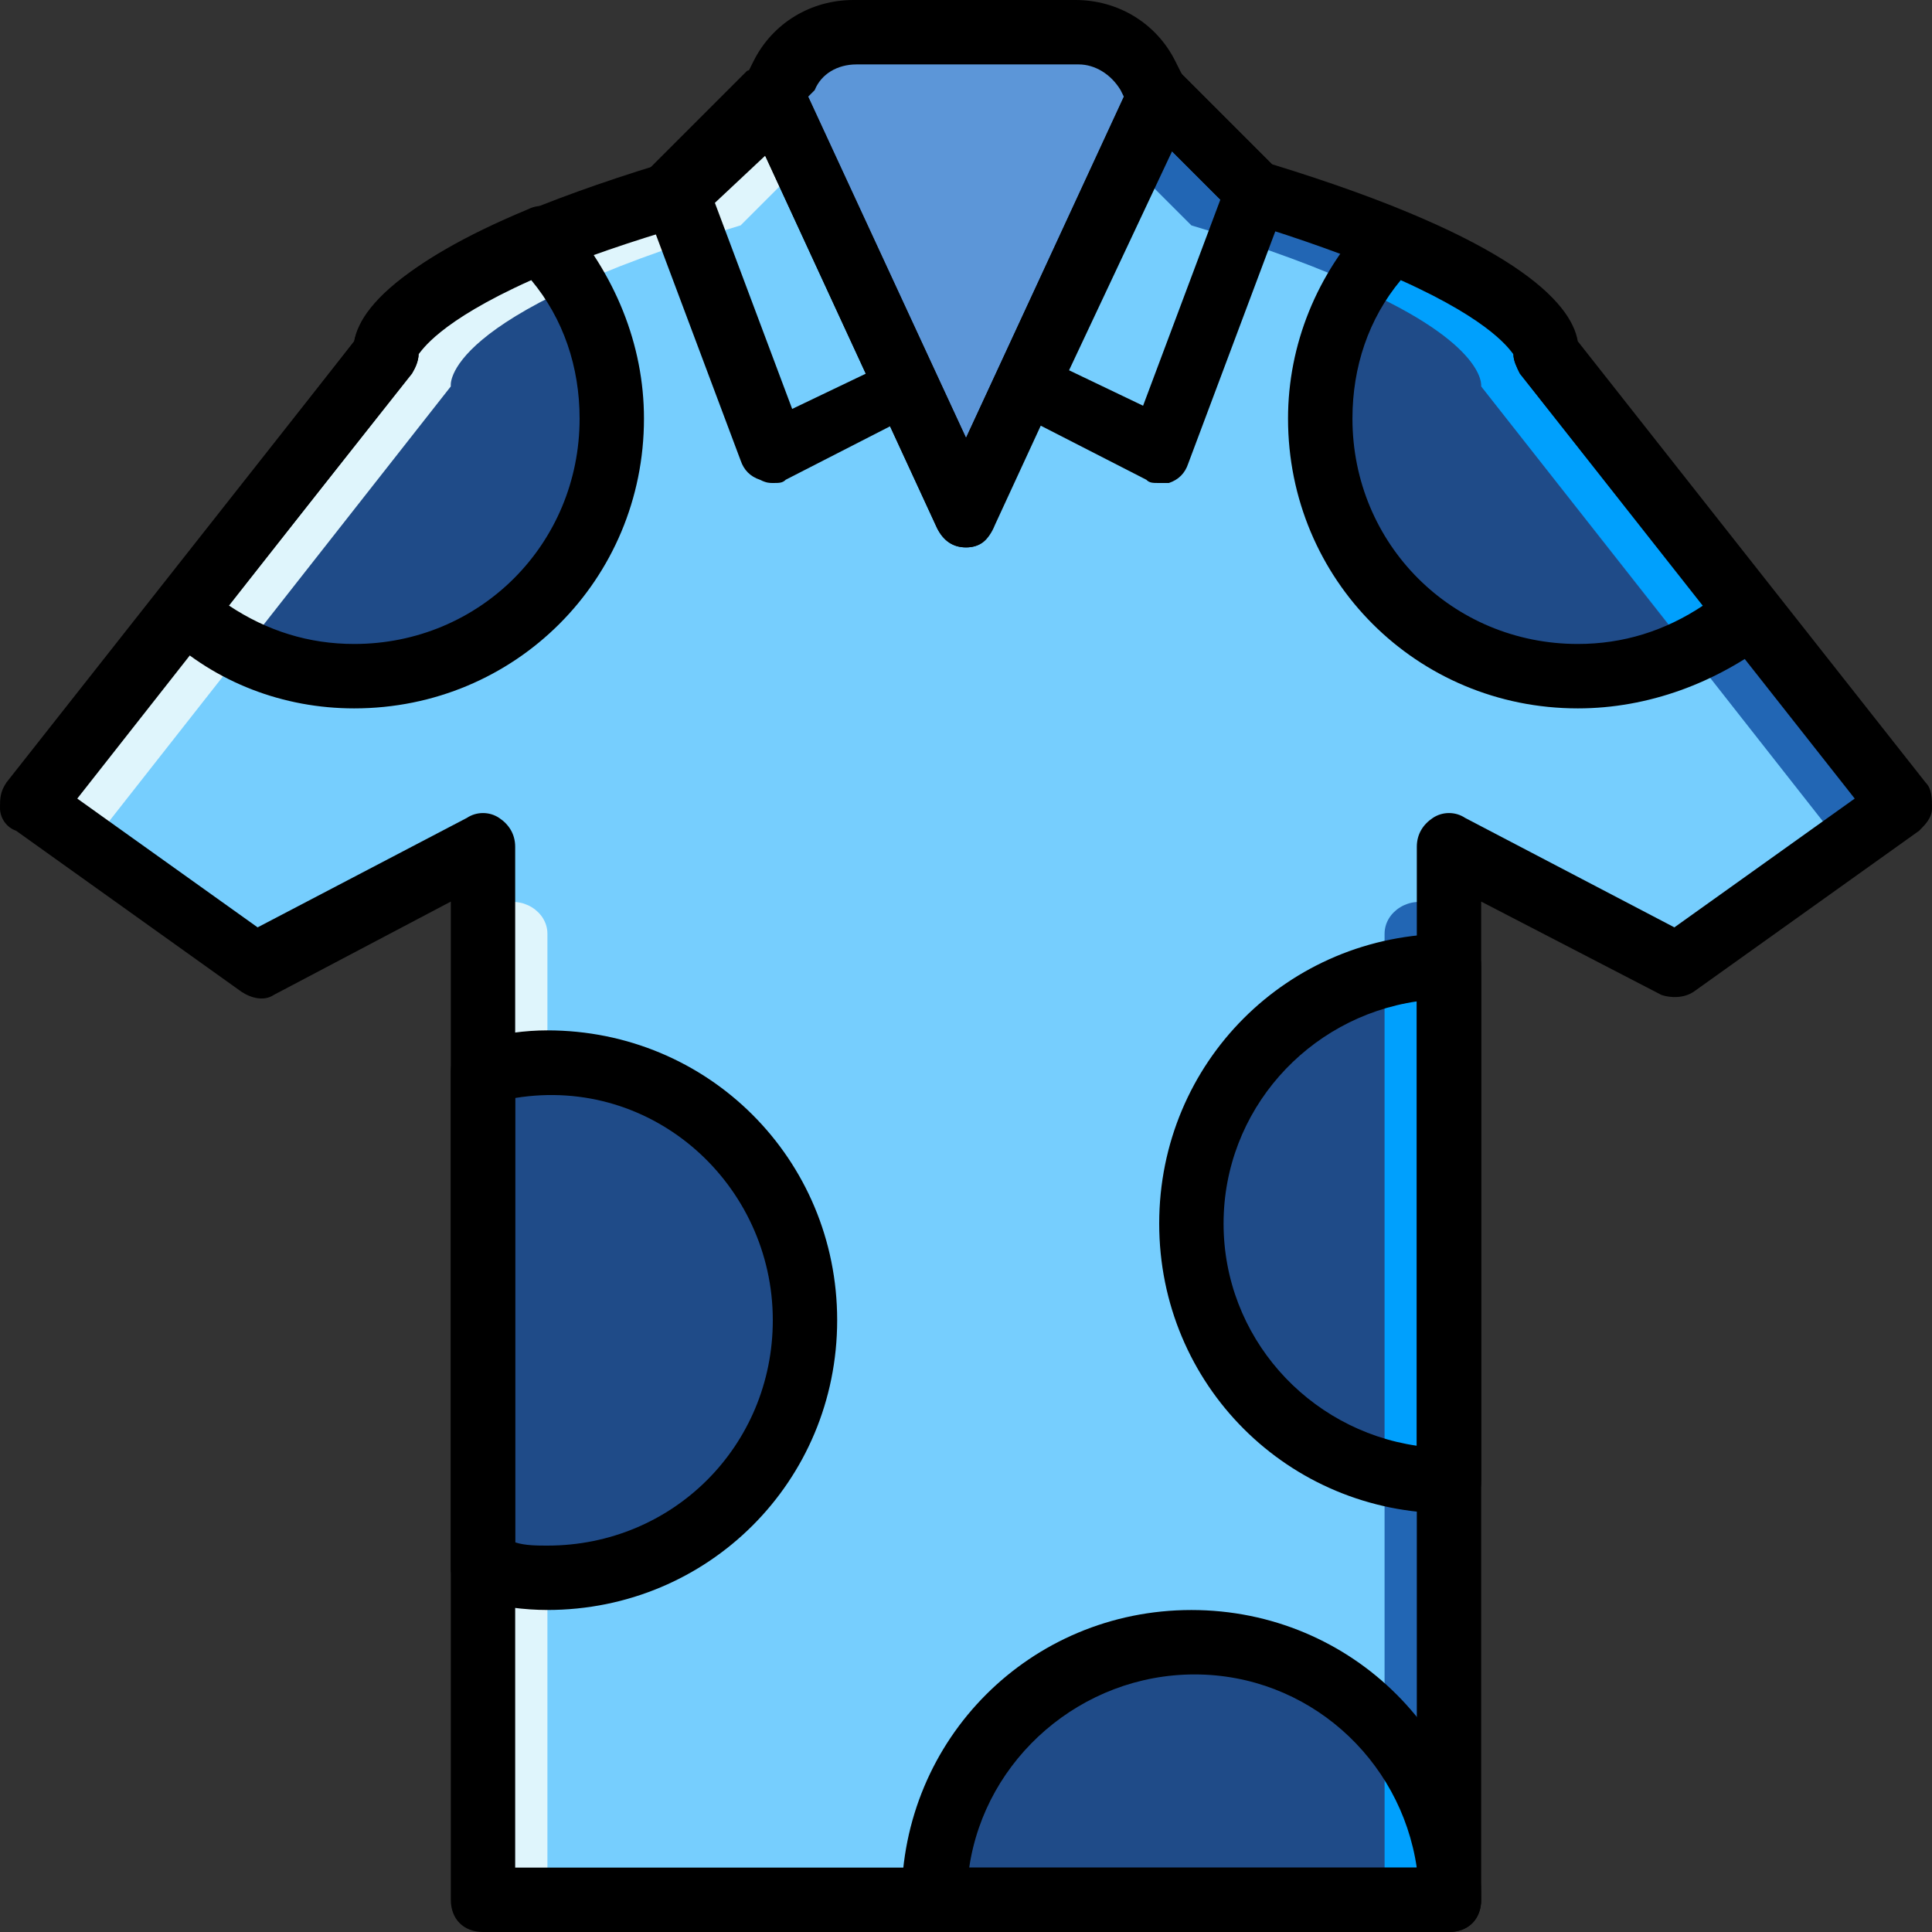 <svg width="41" height="41" viewBox="0 0 41 41" fill="none" xmlns="http://www.w3.org/2000/svg">
<rect x="0" y="0" width="41" height="41" fill="#333333" stroke="none"/>
<g clip-path="url(#clip0_1084_578)">
<path d="M16.605 1.64L16.4 2.05L20.5 10.934L24.6 2.05L24.395 1.64C24.122 1.025 23.507 0.684 22.892 0.684H18.177C17.494 0.684 16.879 1.025 16.605 1.64Z" fill="#5C96D8"/>
<path d="M8.2 7.516L0.684 17.083L5.467 20.5L10.25 17.971V40.316H30.75V17.971L35.534 20.5L40.317 17.083L32.8 7.516C32.8 7.516 33.074 6.013 26.65 4.1L24.6 2.05L20.5 10.933L16.4 2.05L14.35 4.1C7.927 6.013 8.2 7.516 8.2 7.516Z" fill="#76CEFE"/>
<path d="M19.201 8.132L16.4 9.566L14.35 4.1L16.4 2.05L19.201 8.132Z" fill="#76CEFE"/>
<path d="M21.799 8.132L24.601 9.566L26.651 4.1L24.601 2.05L21.799 8.132Z" fill="#76CEFE"/>
<path d="M37.104 12.983L32.799 7.517C32.799 7.517 33.004 6.56 29.519 5.125C28.631 6.082 28.016 7.448 28.016 8.883C28.016 11.89 30.476 14.35 33.482 14.35C34.849 14.35 36.147 13.803 37.104 12.983Z" fill="#1F4B88"/>
<path d="M3.895 12.983C4.851 13.803 6.15 14.35 7.516 14.35C10.523 14.35 12.983 11.89 12.983 8.883C12.983 7.448 12.436 6.082 11.48 5.125C7.995 6.56 8.2 7.517 8.2 7.517L3.895 12.983Z" fill="#1F4B88"/>
<path d="M25.283 25.967C25.283 28.973 27.743 31.433 30.75 31.433V20.5C27.743 20.5 25.283 22.96 25.283 25.967Z" fill="#1F4B88"/>
<path d="M25.283 34.85C22.276 34.85 19.816 37.31 19.816 40.316H30.75C30.75 37.31 28.29 34.85 25.283 34.85Z" fill="#1F4B88"/>
<path d="M29.383 19.816V40.316H30.75V19.406L30.408 19.201C29.93 18.996 29.383 19.338 29.383 19.816Z" fill="#2266B4"/>
<path d="M32.799 7.516C32.799 7.516 33.073 6.013 26.649 4.1L24.599 2.05L23.984 3.485L25.283 4.783C31.706 6.696 31.433 8.2 31.433 8.2L38.949 17.767L35.328 20.363L35.533 20.5L40.316 17.083L32.799 7.516Z" fill="#2266B4"/>
<path d="M11.617 19.816V40.316H10.25V19.406L10.592 19.201C11.07 18.996 11.617 19.338 11.617 19.816Z" fill="#DFF5FC"/>
<path d="M8.2 7.516C8.2 7.516 7.927 6.013 14.35 4.1L16.4 2.05L17.015 3.485L15.717 4.783C9.294 6.696 9.567 8.2 9.567 8.2L2.05 17.767L5.672 20.363L5.467 20.5L0.684 17.083L8.2 7.516Z" fill="#DFF5FC"/>
<path d="M31.434 8.2L35.739 13.667C35.603 13.803 35.398 13.94 35.193 14.077C35.876 13.872 36.559 13.462 37.106 12.983L32.801 7.517C32.801 7.517 33.006 6.56 29.521 5.125C29.248 5.398 28.974 5.74 28.77 6.082C31.571 7.312 31.434 8.2 31.434 8.2Z" fill="#00A0FD"/>
<path d="M27.676 21.457C28.223 21.252 28.837 21.183 29.384 21.183V31.228C29.794 31.365 30.272 31.433 30.751 31.433V20.5C29.589 20.5 28.496 20.842 27.676 21.457Z" fill="#00A0FD"/>
<path d="M29.385 40.317H30.752V36.9H29.385V40.317Z" fill="#00A0FD"/>
<path d="M17.083 28.017C17.083 25.01 14.623 22.55 11.617 22.55C11.138 22.55 10.66 22.618 10.25 22.755V33.346C10.66 33.483 11.138 33.551 11.617 33.551C14.623 33.483 17.083 31.023 17.083 28.017Z" fill="#1F4B88"/>
<path d="M30.75 41H10.25C9.84 41 9.567 40.727 9.567 40.316V19.133L5.808 21.115C5.603 21.252 5.33 21.183 5.125 21.047L0.342 17.63C0.137 17.561 0 17.357 0 17.151C0 16.947 0 16.81 0.137 16.605L7.517 7.243C7.653 6.423 8.883 5.056 14.008 3.485L15.922 1.572C16.058 1.435 16.332 1.367 16.537 1.367C16.742 1.435 16.947 1.572 17.015 1.777L20.5 9.293L23.985 1.776C24.053 1.571 24.258 1.435 24.463 1.366C24.668 1.298 24.942 1.366 25.078 1.571L26.992 3.485C32.117 5.056 33.347 6.423 33.483 7.243L40.863 16.605C41 16.741 41 16.946 41 17.151C41 17.356 40.863 17.493 40.727 17.63L35.943 21.046C35.738 21.183 35.465 21.183 35.26 21.115L31.433 19.133V40.316C31.433 40.727 31.16 41 30.75 41ZM10.933 39.633H30.067V17.971C30.067 17.698 30.203 17.493 30.408 17.357C30.613 17.22 30.887 17.22 31.092 17.357L35.533 19.68L39.36 16.947L32.253 7.927C32.185 7.79 32.117 7.653 32.117 7.517C32.048 7.38 31.365 6.218 26.445 4.715C26.308 4.715 26.24 4.647 26.172 4.51L24.805 3.143L21.115 11.138C20.978 11.48 20.773 11.616 20.5 11.616C20.227 11.616 20.022 11.48 19.885 11.206L16.195 3.211L14.828 4.578C14.76 4.646 14.623 4.715 14.555 4.783C9.635 6.218 8.952 7.38 8.883 7.516C8.883 7.653 8.815 7.858 8.678 7.995L1.64 16.947L5.467 19.68L9.908 17.357C10.113 17.22 10.387 17.22 10.592 17.357C10.797 17.493 10.933 17.698 10.933 17.971L10.933 39.633Z" fill="black"/>
<path d="M20.501 11.617C20.227 11.617 20.022 11.48 19.886 11.207L15.786 2.323C15.717 2.118 15.717 1.913 15.786 1.708L15.991 1.298C16.401 0.478 17.221 0 18.109 0H22.824C23.712 0 24.532 0.478 24.942 1.298L25.147 1.708C25.215 1.913 25.215 2.118 25.147 2.323L21.047 11.207C20.979 11.48 20.774 11.617 20.501 11.617ZM17.152 2.05L20.501 9.293L23.849 2.05L23.781 1.913C23.576 1.572 23.234 1.367 22.892 1.367H18.177C17.767 1.367 17.426 1.572 17.289 1.913L17.152 2.05Z" fill="black"/>
<path d="M16.401 10.25C16.332 10.25 16.264 10.25 16.127 10.181C15.922 10.113 15.786 9.976 15.717 9.771L13.667 4.305C13.599 4.031 13.667 3.758 13.804 3.553L15.854 1.503C16.059 1.435 16.332 1.366 16.537 1.366C16.742 1.435 16.947 1.571 17.016 1.776L19.817 7.858C19.954 8.2 19.817 8.61 19.476 8.746L16.674 10.181C16.606 10.25 16.537 10.25 16.401 10.25ZM15.171 4.305L16.811 8.678L18.382 7.926L16.264 3.28L15.171 4.305Z" fill="black"/>
<path d="M24.6 10.25C24.463 10.25 24.395 10.25 24.327 10.181L21.525 8.746C21.183 8.61 21.047 8.2 21.183 7.858L23.985 1.776C24.053 1.571 24.258 1.435 24.463 1.366C24.668 1.298 24.942 1.366 25.078 1.571L27.128 3.621C27.333 3.826 27.401 4.1 27.265 4.373L25.215 9.84C25.147 10.045 25.01 10.181 24.805 10.25C24.805 10.25 24.668 10.25 24.6 10.25ZM22.687 7.858L24.258 8.61L25.898 4.236L24.873 3.211L22.687 7.858Z" fill="black"/>
<path d="M33.484 15.033C30.067 15.033 27.334 12.3 27.334 8.883C27.334 7.311 27.949 5.808 29.042 4.646C29.247 4.441 29.521 4.373 29.794 4.51C32.596 5.671 33.347 6.628 33.484 7.311L37.652 12.641C37.857 12.915 37.857 13.325 37.584 13.598C36.422 14.486 34.987 15.033 33.484 15.033ZM29.726 5.945C29.042 6.765 28.701 7.79 28.701 8.883C28.701 11.548 30.819 13.666 33.484 13.666C34.441 13.666 35.329 13.393 36.149 12.846L32.254 7.926C32.186 7.79 32.117 7.653 32.117 7.516C32.049 7.448 31.707 6.833 29.726 5.945Z" fill="black"/>
<path d="M7.516 15.033C6.013 15.033 4.578 14.486 3.485 13.461C3.211 13.188 3.143 12.778 3.416 12.505L7.516 7.243C7.653 6.628 8.405 5.603 11.206 4.441C11.479 4.305 11.753 4.373 11.958 4.578C13.051 5.808 13.666 7.311 13.666 8.883C13.666 12.3 10.933 15.033 7.516 15.033ZM4.851 12.846C5.671 13.393 6.56 13.666 7.516 13.666C10.181 13.666 12.3 11.548 12.3 8.883C12.3 7.79 11.958 6.765 11.274 5.945C9.293 6.833 8.951 7.448 8.883 7.516C8.883 7.653 8.815 7.79 8.746 7.926L4.851 12.846Z" fill="black"/>
<path d="M30.75 32.116C27.333 32.116 24.6 29.383 24.6 25.966C24.6 22.55 27.333 19.816 30.75 19.816C31.16 19.816 31.433 20.09 31.433 20.5V31.433C31.433 31.843 31.16 32.116 30.75 32.116ZM30.066 21.251C27.743 21.593 25.966 23.575 25.966 25.966C25.966 28.358 27.743 30.34 30.066 30.681V21.251Z" fill="black"/>
<path d="M30.749 41H19.816C19.406 41 19.133 40.727 19.133 40.317C19.133 36.9 21.866 34.167 25.283 34.167C28.7 34.167 31.433 36.9 31.433 40.317C31.433 40.727 31.159 41 30.749 41ZM20.568 39.634H30.066C29.724 37.31 27.743 35.534 25.351 35.534C22.959 35.534 20.909 37.31 20.568 39.634Z" fill="black"/>
<path d="M11.616 34.166C11.138 34.166 10.591 34.098 10.113 33.961C9.84 33.893 9.566 33.62 9.566 33.278V22.755C9.566 22.413 9.771 22.14 10.113 22.071C10.66 21.934 11.138 21.866 11.616 21.866C15.033 21.866 17.766 24.599 17.766 28.016C17.766 31.433 15.033 34.166 11.616 34.166ZM10.933 32.731C11.138 32.8 11.411 32.8 11.616 32.8C14.281 32.8 16.4 30.681 16.4 28.016C16.4 25.146 13.871 22.823 10.933 23.301L10.933 32.731Z" fill="black"/>
</g>
<defs>
<clipPath id="clip0_1084_578">
<rect width="41" height="41" fill="white"/>
</clipPath>
</defs>
</svg>
